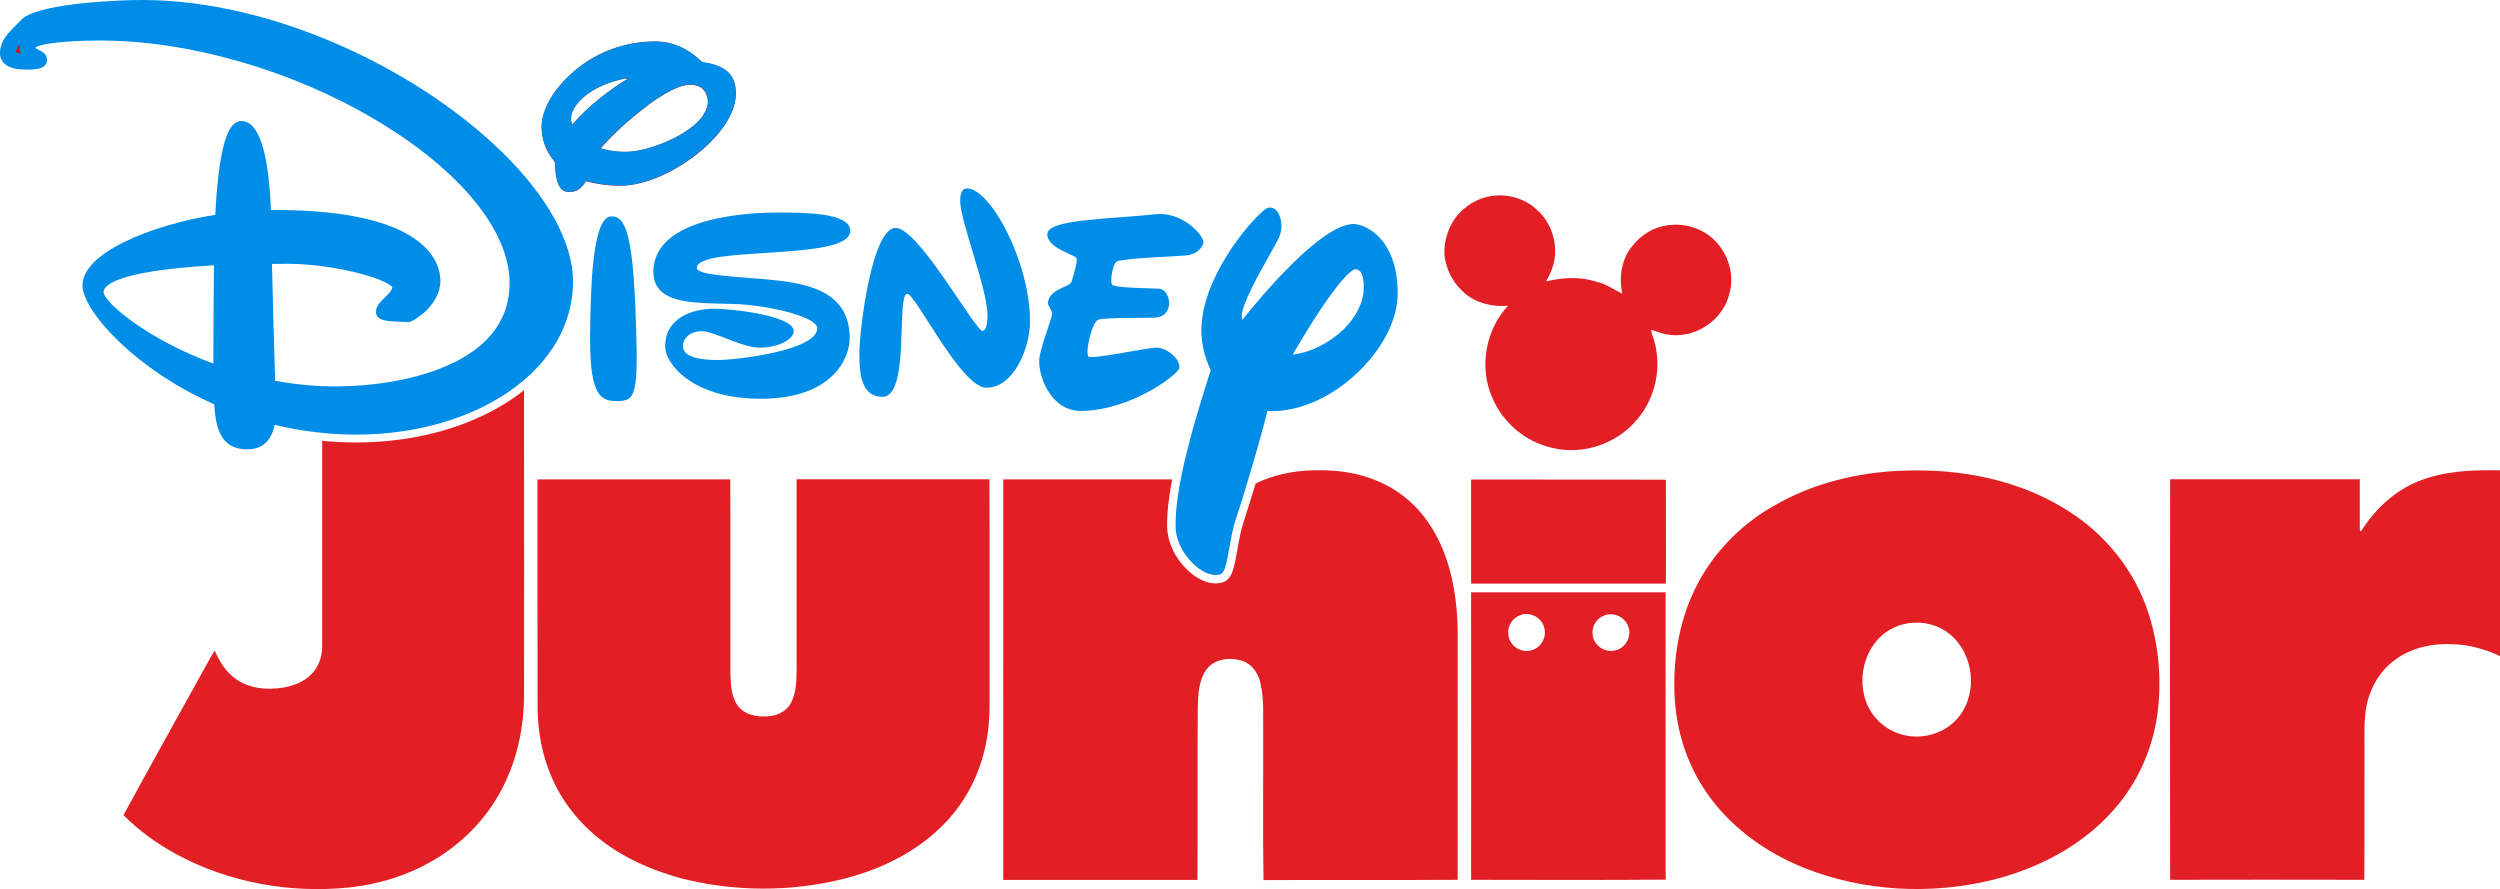 <svg version="1.1" xmlns="http://www.w3.org/2000/svg" xmlns:xlink="http://www.w3.org/1999/xlink" width="349" height="124.118" viewBox="0,0,349,124.118"><g transform="translate(-54,-116.497)"><g stroke="none" stroke-miterlimit="10"><path d="M61.473,117.991c5.325,-0.968 10.775,-1.115 16.184,-0.884c7.534,0.568 14.942,2.525 21.908,5.43c7.85,3.283 15.237,7.703 21.698,13.259c3.031,2.799 5.998,5.724 8.271,9.176c1.705,2.504 3.073,5.282 3.662,8.292c0.779,4.188 -0.421,8.608 -2.904,12.017c-0.863,1.326 -2.041,2.399 -3.157,3.515c-2.757,2.462 -6.061,4.188 -9.492,5.472c-5.956,2.062 -12.375,2.736 -18.646,2.084c-1.999,-0.189 -3.999,-0.505 -5.956,-0.989c-0.379,-0.105 -0.779,-0.126 -1.158,-0.147c-0.126,1.221 -0.631,2.525 -1.789,3.094c-1.515,0.673 -3.641,0.421 -4.567,-1.094c-0.968,-1.368 -0.884,-3.136 -1.179,-4.693c-5.83,-2.652 -11.386,-6.229 -15.595,-11.133c-1.073,-1.347 -2.21,-2.778 -2.61,-4.504c-0.379,-1.494 0.652,-2.841 1.705,-3.788c2.294,-1.999 5.177,-3.178 8.018,-4.167c2.799,-0.989 5.745,-1.578 8.671,-2.084c0.189,-1.515 0.168,-3.031 0.358,-4.546c0.253,-2.357 0.463,-4.777 1.368,-7.008c0.295,-0.695 0.842,-1.663 1.747,-1.431c1.094,0.316 1.578,1.494 1.957,2.483c0.695,2.062 0.905,4.23 1.158,6.356c0.126,1.179 0.042,2.378 0.295,3.536c5.156,-0.042 10.375,0.253 15.342,1.705c2.315,0.737 4.672,1.726 6.377,3.536c1.326,1.284 2.126,3.22 1.726,5.072c-0.379,1.494 -1.41,2.736 -2.652,3.599c-0.505,0.337 -1.031,0.779 -1.684,0.673c-1.01,-0.063 -2.062,0.021 -3.031,-0.337c-0.463,-0.126 -0.505,-0.737 -0.274,-1.073c0.526,-0.968 1.684,-1.494 2.041,-2.589c0.21,-0.526 -0.274,-0.947 -0.673,-1.179c-1.599,-0.926 -3.409,-1.389 -5.177,-1.81c-3.872,-0.947 -7.871,-1.263 -11.849,-1.031c-0.084,4.02 0.126,8.06 0.168,12.08c0.168,1.684 0.042,3.388 0.21,5.072l0.105,0.084c4.819,0.968 9.807,1.094 14.69,0.484c3.936,-0.526 7.892,-1.431 11.449,-3.304c2.483,-1.326 4.798,-3.136 6.124,-5.661c1.536,-2.757 1.705,-6.124 0.905,-9.134c-0.989,-3.599 -3.136,-6.756 -5.598,-9.534c-4.293,-4.672 -9.513,-8.418 -15.069,-11.47c-4.967,-2.778 -10.27,-4.925 -15.7,-6.608c-8.418,-2.568 -17.299,-3.83 -26.096,-3.094c-1.305,0.126 -2.652,0.21 -3.851,0.737c-0.547,0.147 -0.547,1.01 -0.021,1.2c0.4,0.274 1.031,0.421 1.136,0.989c0.105,0.484 -0.4,0.8 -0.821,0.842c-1.052,0.126 -2.126,0.147 -3.178,-0.063c-0.652,-0.189 -1.368,-0.673 -1.431,-1.41c-0.147,-1.073 0.463,-2.062 1.158,-2.799c0.589,-0.61 1.158,-1.242 1.789,-1.789c1.115,-0.842 2.547,-1.115 3.936,-1.431zM75.258,153.831c-2.041,0.316 -4.083,0.737 -5.956,1.642c-0.505,0.316 -1.031,0.695 -1.284,1.242c-0.253,0.547 -0.063,1.2 0.316,1.663c1.41,1.705 3.157,3.073 5.009,4.293c3.409,2.231 7.092,4.041 10.965,5.346c-0.021,-4.988 0.042,-9.955 0.063,-14.942c-3.031,-0.021 -6.082,0.316 -9.113,0.758z" fill="#c71510"/><path d="M134.269,126.346c3.178,-2.715 7.387,-4.146 11.554,-4.041c1.852,0.063 3.641,0.8 5.114,1.936c0.526,0.379 0.926,1.01 1.621,1.052c1.452,0.21 3.052,0.821 3.746,2.21c0.8,1.768 0.358,3.788 -0.526,5.43c-1.515,2.736 -3.914,4.862 -6.524,6.524c-2.378,1.494 -5.03,2.673 -7.829,2.925c-1.894,0.126 -3.788,-0.105 -5.619,-0.589c-0.379,0.568 -0.842,1.158 -1.515,1.389c-0.695,0.168 -1.599,0.232 -2.062,-0.442c-0.631,-0.968 -0.673,-2.21 -0.758,-3.325c0.021,-0.316 -0.21,-0.547 -0.379,-0.8c-1.242,-1.557 -1.726,-3.704 -1.347,-5.64c0.673,-2.673 2.462,-4.925 4.525,-6.629zM139.931,127.777c-1.936,0.589 -3.851,1.452 -5.198,3.01c-0.716,0.8 -1.368,2.02 -0.842,3.094c2.21,-2.525 4.883,-4.609 7.745,-6.398c-0.589,-0.084 -1.158,0.147 -1.705,0.295zM147.886,129.018c-1.389,0.737 -2.736,1.578 -3.957,2.568c-2.189,1.705 -4.272,3.557 -6.082,5.64c1.936,0.568 3.999,0.652 5.956,0.147c2.336,-0.589 4.609,-1.536 6.545,-2.967c1.052,-0.758 1.999,-1.747 2.378,-3.031c0.337,-1.115 -0.232,-2.568 -1.41,-2.904c-1.158,-0.379 -2.378,0.084 -3.43,0.547z" fill="#c71510"/><path d="M188.609,142.845c0.947,-0.253 1.789,0.379 2.441,0.989c1.621,1.494 2.694,3.43 3.683,5.367c1.747,3.704 2.946,7.724 3.052,11.849c0.084,1.789 -0.4,3.557 -1.073,5.219c-0.631,1.536 -1.599,3.031 -3.073,3.851c-0.968,0.568 -2.294,0.737 -3.22,0.042c-0.842,-0.547 -1.515,-1.305 -2.147,-2.062c-2.441,-2.904 -4.293,-6.229 -6.419,-9.365c-0.337,-0.484 -0.716,-0.947 -1.221,-1.263c-0.505,0.526 -0.505,1.284 -0.589,1.978c-0.21,3.136 -0.063,6.314 -0.673,9.407c-0.232,1.031 -0.526,2.147 -1.389,2.841c-1.094,0.421 -2.42,0.042 -3.073,-0.947c-0.421,-0.716 -0.652,-1.515 -0.779,-2.336c-0.358,-2.925 0.063,-5.872 0.442,-8.776c0.421,-2.441 0.863,-4.883 1.578,-7.24c0.4,-1.073 0.779,-2.21 1.452,-3.157c0.379,-0.484 0.905,-0.989 1.578,-0.926c1.136,0.232 1.936,1.158 2.715,1.936c2.357,2.61 4.23,5.598 6.251,8.46c0.842,1.2 1.578,2.483 2.568,3.557c0.189,0.189 0.568,0.589 0.779,0.189c0.547,-1.158 0.4,-2.525 0.21,-3.746c-0.8,-4.293 -2.42,-8.376 -3.388,-12.627c-0.232,-1.031 -0.526,-2.357 0.295,-3.241z" fill="#c71510" visibility="hidden"/><path d="M261.574,143.982c2.462,-0.589 5.24,0.084 7.05,1.873c1.705,1.515 2.61,3.893 2.462,6.166c-0.063,1.347 -0.61,2.61 -1.242,3.767c2.315,-0.589 4.798,-0.695 7.113,0.063c1.284,0.295 2.357,1.094 3.515,1.642c-0.442,-1.999 -0.21,-4.188 0.884,-5.935c0.947,-1.494 2.378,-2.694 4.041,-3.283c1.978,-0.673 4.209,-0.526 6.082,0.421c3.199,1.557 4.946,5.514 3.914,8.923c-0.905,3.557 -4.651,6.103 -8.313,5.619c-0.905,-0.084 -1.726,-0.442 -2.589,-0.716c0.042,0.463 0.232,0.905 0.379,1.347c1.179,3.809 0.274,8.166 -2.336,11.196c-2.82,3.409 -7.618,5.03 -11.912,3.936c-3.662,-0.821 -6.819,-3.494 -8.271,-6.924c-1.915,-4.23 -0.989,-9.513 2.168,-12.901c-2.357,0.21 -4.925,-0.463 -6.566,-2.252c-1.242,-1.179 -1.978,-2.82 -2.273,-4.483c-0.21,-1.831 0.316,-3.704 1.284,-5.24c1.094,-1.578 2.736,-2.778 4.609,-3.22z" fill="#e21f25"/><path d="M230.09,146.823c0.379,-0.337 0.758,-0.842 1.326,-0.842c0.737,0.379 0.926,1.284 0.926,2.041c-0.021,1.347 -0.863,2.441 -1.452,3.578c-0.989,1.663 -1.852,3.367 -2.715,5.093c-0.568,1.2 -1.2,2.399 -1.326,3.746c-0.021,0.568 0.063,1.263 0.547,1.642c1.347,-1.747 2.757,-3.473 4.272,-5.072c1.915,-2.21 3.999,-4.272 6.272,-6.124c1.368,-1.031 2.757,-2.147 4.462,-2.525c1.347,-0.232 2.61,0.547 3.578,1.41c1.873,1.852 2.547,4.567 2.631,7.113c0.126,3.325 -1.41,6.482 -3.409,9.05c-1.936,2.357 -4.314,4.399 -7.05,5.745c-2.336,1.2 -4.967,1.81 -7.576,1.663c-0.947,3.957 -2.189,7.829 -3.304,11.764c-0.842,2.462 -1.684,4.946 -2.105,7.513c-0.232,1.094 -0.295,2.231 -0.716,3.262c-0.147,0.463 -0.737,0.421 -1.115,0.358c-1.326,-0.295 -2.378,-1.242 -3.178,-2.294c-0.779,-1.052 -1.41,-2.273 -1.452,-3.599c-0.084,-2.315 0.295,-4.63 0.716,-6.903c1.052,-5.009 2.504,-9.912 4.083,-14.753c0.253,-0.547 -0.084,-1.052 -0.295,-1.536c-0.989,-2.42 -1.158,-5.177 -0.484,-7.703c1.158,-4.84 4.041,-9.029 7.366,-12.627zM241.854,154.357c-1.684,1.663 -2.967,3.662 -4.293,5.619c-1.326,2.168 -2.757,4.293 -3.936,6.545c1.515,0.042 3.031,-0.379 4.399,-1.031c2.525,-1.158 4.819,-3.031 6.061,-5.556c0.758,-1.452 1.01,-3.157 0.716,-4.756c-0.168,-0.673 -0.526,-1.557 -1.326,-1.642c-0.652,-0.105 -1.179,0.4 -1.621,0.821z" fill="#c71510"/><path d="M152.853,147.265c4.777,-1.2 9.765,-1.284 14.648,-0.968c1.578,0.189 3.325,0.274 4.63,1.305c0.716,0.526 0.695,1.747 -0.084,2.21c-1.663,1.073 -3.683,1.242 -5.598,1.494c-4.42,0.547 -8.902,0.4 -13.28,1.263c-0.758,0.232 -2.02,0.484 -1.894,1.515c0.842,0.547 1.852,0.631 2.799,0.779c3.914,0.484 7.871,0.484 11.743,1.305c2.02,0.505 4.125,1.326 5.43,3.052c1.705,2.315 1.831,5.703 0.232,8.103c-0.989,1.663 -2.631,2.841 -4.399,3.599c-2.189,0.947 -4.588,1.158 -6.945,1.221c-3.641,-0.063 -7.471,-0.716 -10.439,-2.925c-1.136,-0.989 -2.315,-2.084 -2.715,-3.578c-0.316,-1.452 0.126,-3.073 1.2,-4.125c1.052,-1.179 2.673,-1.621 4.188,-1.852c2.61,-0.232 5.24,0.232 7.787,0.695c1.263,0.274 2.568,0.568 3.704,1.221c0.421,0.274 0.905,0.631 0.926,1.179c-0.063,0.568 -0.484,1.073 -0.989,1.326c-1.326,0.779 -2.904,1.052 -4.42,0.884c-1.705,-0.274 -3.325,-0.968 -4.925,-1.578c-1.179,-0.442 -2.525,-0.947 -3.767,-0.4c-0.926,0.274 -1.599,1.326 -1.284,2.273c0.253,0.716 1.031,1.01 1.684,1.221c2.757,0.631 5.598,0.147 8.334,-0.232c2.631,-0.505 5.367,-0.947 7.682,-2.399c0.61,-0.4 1.2,-1.221 0.821,-1.936c-0.589,-0.737 -1.557,-1.031 -2.399,-1.368c-2.231,-0.779 -4.588,-1.179 -6.924,-1.473c-3.43,-0.358 -6.966,0.105 -10.333,-0.863c-1.221,-0.358 -2.462,-1.136 -2.841,-2.42c-0.61,-1.936 0.063,-4.188 1.578,-5.535c1.599,-1.578 3.746,-2.357 5.851,-2.988z" fill="#c71510" visibility="hidden"/><path d="M212.538,146.612c1.894,-0.105 3.893,-0.631 5.703,0.168c1.326,0.589 2.61,1.431 3.409,2.673c0.189,0.295 0.4,0.652 0.274,1.031c-0.337,0.926 -1.305,1.473 -2.252,1.578c-3.157,0.316 -6.335,0.253 -9.449,0.8c-0.484,0.021 -0.695,0.484 -0.821,0.884c-0.253,0.8 -0.4,1.663 -0.232,2.504c1.642,0.505 3.367,0.4 5.051,0.505c0.842,0.063 1.894,-0.147 2.483,0.61c0.547,0.821 0.716,2.084 -0.042,2.841c-0.379,0.358 -0.884,0.631 -1.41,0.631c-2.315,0.063 -4.63,0 -6.924,0.147c-0.463,0.063 -1.052,0.042 -1.368,0.463c-0.4,0.505 -0.589,1.158 -0.758,1.768c-0.253,1.01 -0.568,2.062 -0.337,3.094c0.61,0.147 1.242,0.042 1.873,-0.042c2.378,-0.316 4.714,-0.821 7.092,-1.158c1.557,-0.295 3.157,0.821 3.683,2.252c0.295,0.821 -0.631,1.305 -1.115,1.789c-2.904,2.273 -6.377,3.809 -9.997,4.483c-1.536,0.21 -3.199,0.484 -4.651,-0.232c-2.399,-1.136 -3.599,-3.872 -3.746,-6.398c0.168,-2.21 1.179,-4.209 1.726,-6.335c0.295,-0.884 -0.821,-1.599 -0.358,-2.462c0.547,-1.305 2.189,-1.431 3.115,-2.315c0.358,-1.031 0.695,-2.105 0.758,-3.199c-0.021,-0.063 -0.084,-0.21 -0.105,-0.274c-1.158,-0.673 -2.504,-1.052 -3.473,-2.02c-0.463,-0.463 -0.779,-1.242 -0.253,-1.789c0.547,-0.505 1.305,-0.716 2.02,-0.884c3.388,-0.758 6.756,-0.821 10.102,-1.115z" fill="#c71510" visibility="hidden"/><path d="M138.773,146.865c0.547,-0.274 1.263,-0.189 1.705,0.253c0.8,0.737 1.052,1.852 1.305,2.862c0.695,3.388 0.8,6.84 0.968,10.27c0.147,1.473 0.084,2.946 0.126,4.42c0.021,1.894 0.084,3.809 -0.21,5.682c-0.168,0.737 -0.358,1.663 -1.158,1.957c-0.905,0.253 -1.915,0.232 -2.82,-0.021c-1.305,-0.484 -1.684,-1.978 -1.936,-3.199c-0.568,-3.262 -0.337,-6.608 -0.295,-9.891c-0.063,-1.263 0.168,-2.525 0.168,-3.788c0.21,-2.357 0.337,-4.756 1.158,-7.008c0.232,-0.568 0.463,-1.2 0.989,-1.536z" fill="#c71510" visibility="hidden"/><path d="M319.723,182.201c8.039,-0.316 16.373,1.305 23.192,5.745c5.114,3.283 9.113,8.292 10.986,14.079c1.515,4.609 1.915,9.597 1.242,14.395c-0.652,4.399 -2.441,8.629 -5.219,12.122c-4.42,5.577 -10.965,9.092 -17.783,10.796c-8.65,2.105 -17.994,1.621 -26.286,-1.684c-5.451,-2.189 -10.439,-5.788 -13.743,-10.691c-2.652,-3.893 -4.104,-8.544 -4.335,-13.259c-0.232,-4.693 0.463,-9.492 2.315,-13.827c2.273,-5.367 6.419,-9.849 11.47,-12.733c5.472,-3.199 11.828,-4.735 18.162,-4.946zM320.607,203.478c-1.599,0.189 -3.115,0.905 -4.251,2.062c-2.21,2.252 -2.925,5.788 -1.915,8.734c0.716,2.147 2.483,3.914 4.63,4.63c2.946,1.052 6.524,0.084 8.439,-2.42c2.673,-3.388 1.978,-8.86 -1.41,-11.533c-1.536,-1.221 -3.557,-1.726 -5.493,-1.473z" fill="#e21f25"/><path d="M391.677,183.653c3.578,-1.431 7.513,-1.578 11.323,-1.494c0,8.65 0,17.299 0,25.928c-2.168,-1.01 -4.525,-1.663 -6.924,-1.663c-3.115,-0.126 -6.398,0.779 -8.692,2.988c-1.873,1.768 -2.946,4.272 -3.199,6.798c-0.168,1.599 -0.084,3.22 -0.105,4.819c-0.021,6.103 0.021,12.185 -0.021,18.289c-9.029,-0.021 -18.078,-0.021 -27.107,0c-0.042,-18.646 -0.021,-37.293 0,-55.918c8.818,0 17.636,0 26.475,0c0,2.168 0,4.314 0,6.482c0,0.274 -0.042,0.589 0.147,0.821c1.915,-3.052 4.672,-5.703 8.103,-7.05z" fill="#e21f25"/><path d="M129.029,183.421c8.965,0 17.952,0 26.917,0c0.042,9.029 0,18.078 0.021,27.107c0.042,1.599 0.105,3.367 1.179,4.672c1.094,1.263 2.925,1.452 4.483,1.242c1.136,-0.147 2.252,-0.779 2.799,-1.831c0.821,-1.578 0.758,-3.409 0.779,-5.156c0,-8.692 0,-17.363 0,-26.054c8.965,0 17.931,0 26.917,0c0.042,10.228 0,20.477 0.021,30.705c0.021,2.399 -0.126,4.819 -0.716,7.134c-0.884,3.704 -2.715,7.198 -5.346,9.976c-3.767,4.041 -8.881,6.566 -14.185,7.934c-7.492,1.894 -15.447,1.852 -22.919,-0.063c-3.178,-0.905 -6.314,-2.126 -9.092,-3.914c-3.304,-2.084 -6.124,-4.946 -7.997,-8.376c-1.999,-3.62 -2.862,-7.787 -2.841,-11.891c-0.021,-10.481 -0.021,-20.982 -0.021,-31.484z" fill="#e21f25"/><path d="M133.996,155.725c0.021,5.935 -3.115,11.407 -8.86,15.384c-5.598,3.872 -13.153,6.04 -21.319,6.061c-3.893,0 -7.745,-0.463 -11.47,-1.368c-0.568,2.841 -2.378,3.43 -3.83,3.43c-3.809,0 -4.42,-3.178 -4.609,-6.293c-11.238,-4.967 -18.394,-13.132 -18.394,-16.605c-0.021,-4.504 9.449,-8.397 18.541,-9.849c0.105,-2.273 0.337,-5.325 0.779,-7.871c0.631,-3.557 1.536,-5.219 2.862,-5.219v0c2.399,0 3.788,4.167 4.125,12.417c0.084,0 0.168,0 0.253,0c0.105,0 0.21,0 0.316,0c21.382,0 23.087,7.534 23.087,9.849c0,1.999 -1.2,3.494 -2.21,4.42c-0.652,0.589 -1.873,1.452 -2.378,1.389c-0.358,-0.042 -0.779,-0.042 -1.158,-0.063c-1.599,-0.063 -3.22,-0.105 -3.241,-1.347c0,-0.863 0.652,-1.473 1.284,-2.084c0.484,-0.463 0.968,-0.947 0.989,-1.368c-0.105,-0.295 -1.431,-1.158 -4.946,-2.041c-3.136,-0.779 -6.735,-1.242 -9.597,-1.242c-0.737,0 -1.494,0.021 -2.252,0.021c0.105,4.904 0.316,12.354 0.442,16.31c2.883,0.526 5.745,0.8 8.523,0.779c7.029,0 16.205,-1.705 20.919,-6.44c2.189,-2.189 3.304,-4.904 3.283,-8.06c-0.021,-7.261 -6.966,-15.721 -18.604,-22.645c-11.722,-6.987 -26.118,-11.133 -38.555,-11.133c-0.042,0 -0.105,0 -0.147,0c-4.904,0 -8.355,0.505 -8.86,0.968c0.021,0.126 0.126,0.189 0.505,0.379c0.442,0.21 1.094,0.547 1.094,1.368c0,0.295 -0.105,0.568 -0.316,0.779c-0.463,0.463 -1.347,0.568 -2.525,0.568c-0.968,0 -2.357,-0.084 -3.157,-0.884c-0.4,-0.4 -0.589,-0.905 -0.568,-1.515c0.042,-1.642 1.136,-2.715 2.189,-3.767c0.232,-0.232 0.484,-0.484 0.716,-0.737c2.084,-2.252 12.333,-2.715 15.426,-2.799c8.902,-0.253 18.731,1.831 28.433,5.998c8.839,3.788 17.068,9.155 23.171,15.069c6.44,6.251 10.018,12.69 10.06,18.141zM83.865,153.536c-13.89,0.8 -15.405,2.883 -15.405,3.746v0c0,1.326 5.914,6.503 15.321,9.976c0,-4.546 0.063,-10.691 0.084,-13.722z" fill="#008de7"/><path d="M139.341,146.697c2.168,0 3.178,2.862 3.515,17.699c0.189,7.808 -0.568,8.081 -2.799,8.081c-2.483,0.021 -3.872,-1.094 -3.662,-10.439c0.084,-4.104 0.147,-15.321 2.946,-15.342" fill="#008de7"/><path d="M140.772,142.403c-1.957,0 -3.599,-0.253 -4.988,-0.652c-0.442,0.842 -1.179,1.536 -2.378,1.536c-1.073,0 -1.873,-0.863 -1.936,-4.188c-1.368,-1.578 -1.873,-3.43 -1.873,-4.988c-0.021,-4.167 6.208,-11.807 15.826,-11.828c3.073,-0.021 5.177,1.494 6.587,2.862c3.367,0.463 4.714,1.789 4.714,4.42c0.021,5.83 -9.786,12.817 -15.953,12.838M141.425,137.689c3.43,0 11.407,-3.178 11.407,-7.05c0,-0.652 -0.358,-2.336 -2.483,-2.336c-3.241,0 -9.828,5.809 -12.543,8.881c1.01,0.316 2.189,0.505 3.62,0.505M141.867,127.356c-5.409,0.884 -8.145,3.809 -8.145,5.661c0,0.295 0.042,0.589 0.147,0.905c2.041,-2.399 5.051,-4.84 7.997,-6.566" fill="#008de7"/><path d="M172.698,148.717c0.021,4.335 -21.382,1.978 -21.424,5.177c-0.021,0.968 4.63,1.179 8.944,1.536c5.766,0.484 12.375,1.284 12.396,8.25c0.021,2.883 -2.462,8.439 -12.27,8.481c-9.934,0.042 -13.49,-5.072 -13.49,-7.24c-0.021,-4.167 3.978,-5.303 6.756,-5.325c2.631,-0.021 11.196,1.01 11.196,3.115c0,1.158 -2.147,2.315 -4.714,2.315c-2.568,0.021 -6.335,-2.294 -8.145,-2.294c-1.81,0 -2.61,1.221 -2.61,1.915c0,0.695 0.105,2.126 4.967,2.105c2.357,0 13.785,-1.284 13.785,-4.441c-0.021,-1.389 -5.261,-2.82 -9.576,-3.241c-5.303,-0.547 -13.28,0.779 -13.301,-4.609c-0.021,-7.955 14.248,-8.271 17.068,-8.292c3.767,0 10.418,-0.042 10.418,2.547" fill="#008de7"/><path d="M189.009,142.803c3.241,0 8.776,10.207 8.776,18.541c0.021,3.662 -2.231,9.281 -6.082,9.281c-3.536,0.021 -9.891,-13.111 -11.049,-13.111c-1.578,0 0.442,14.374 -3.451,14.374c-2.61,0 -3.241,-2.357 -3.241,-5.914c0,-3.536 1.789,-17.91 5.156,-17.657c3.283,0.253 11.175,14.648 12.08,14.374c0.589,-0.147 0.652,-1.494 0.652,-2.252c-0.021,-3.641 -3.809,-13.111 -3.809,-15.868c0,-0.905 0.147,-1.768 0.968,-1.768" fill="#008de7"/><path d="M215.463,165.027c1.368,0 3.304,1.515 3.178,2.82c-0.105,0.863 -6.44,5.788 -13.49,6.019c-4.462,0.147 -6.082,-4.714 -6.082,-6.924c-0.021,-1.389 1.347,-4.798 1.789,-6.461c0.147,-0.568 -0.61,-1.263 -0.568,-1.726c0.189,-1.957 3.031,-2.168 3.283,-2.883c0.21,-0.652 0.842,-2.736 0.737,-3.283c-0.105,-0.547 -4.104,-1.347 -4.104,-3.388c0,-2.126 8.544,-2.084 15.111,-2.799c3.83,-0.421 6.924,3.157 6.671,4.02c-0.253,0.884 -0.989,1.41 -1.999,1.684c-0.61,0.147 -8.818,0.379 -10.06,0.884c-0.589,0.253 -0.989,2.736 -0.695,3.241c0.295,0.484 5.703,0.505 6.566,0.568c1.705,0.147 2.231,3.872 -0.547,4.041c-0.968,0.063 -6.924,-0.042 -7.892,0.274c-0.968,0.295 -1.915,4.693 -1.41,5.156c0.505,0.442 8.145,-1.242 9.513,-1.242" fill="#008de7"/><path d="M249.115,157.388c0.021,3.473 -1.852,7.366 -5.135,10.67c-3.599,3.641 -8.208,5.809 -12.312,5.83c-0.253,0 -0.505,0 -0.737,-0.021c-0.842,3.451 -2.967,10.775 -4.377,15.005c-0.442,1.305 -0.716,2.883 -0.968,4.272c-0.421,2.357 -0.631,3.409 -1.368,3.578c-0.168,0.021 -0.337,0.042 -0.505,0.042c-0.8,0 -1.705,-0.379 -2.61,-1.094c-1.347,-1.073 -2.946,-3.199 -2.988,-5.64c-0.105,-5.83 2.715,-14.879 4.399,-20.267c0.189,-0.568 0.358,-1.115 0.505,-1.599c-0.842,-1.747 -1.305,-3.725 -1.305,-5.493c-0.021,-7.282 6.545,-15.048 8.818,-16.9c0.463,-0.379 1.031,-0.4 1.494,-0.042c0.821,0.631 1.2,2.504 0.484,4.02c-0.232,0.463 -0.673,1.263 -1.242,2.273c-1.473,2.61 -3.914,6.966 -3.914,8.566c0,0.168 0.042,0.358 0.084,0.547c2.694,-3.367 10.86,-13.111 15.363,-13.364c0.842,-0.042 2.231,0.421 3.473,1.578c1.284,1.221 2.841,3.599 2.841,8.039zM243.201,154.084v0c-0.652,0 -3.283,2.525 -8.734,11.912c2.399,-0.253 5.156,-1.621 7.134,-3.557c1.789,-1.768 2.778,-3.83 2.778,-5.83c0,-1.663 -0.379,-2.525 -1.179,-2.525z" fill="#008de7"/><g><path d="M56.737,123.041c0,0.337 0.063,0.652 0.168,0.905c-0.4,-0.042 -0.589,-0.105 -0.695,-0.147c0.021,-0.4 0.232,-0.758 0.568,-1.179c-0.021,0.126 -0.042,0.274 -0.042,0.421z" fill="#c71510"/><path d="M125.746,172.014c0.484,-0.337 0.968,-0.695 1.41,-1.052c0.021,2.399 -0.021,4.777 0,7.155c0,11.87 0.021,23.718 0,35.567c-0.021,4.483 -1.01,8.986 -3.094,12.964c-1.831,3.515 -4.546,6.545 -7.808,8.818c-3.978,2.799 -8.734,4.42 -13.553,4.925c-8.271,0.842 -16.815,-0.695 -24.139,-4.672c-2.694,-1.473 -5.177,-3.262 -7.324,-5.43c3.725,-6.861 7.555,-13.68 11.323,-20.519c0.484,-0.8 0.863,-1.684 1.41,-2.441c0.673,1.515 1.578,3.01 2.988,3.978c1.915,1.347 4.42,1.557 6.671,1.158c1.663,-0.295 3.367,-1.031 4.356,-2.462c0.673,-0.947 0.989,-2.126 0.989,-3.283c0,-9.555 0,-19.13 0,-28.685c1.599,0.147 3.199,0.232 4.819,0.232c8.397,-0.021 16.184,-2.252 21.951,-6.251z" fill="#e21f25"/></g><path d="M257.491,239.318c-9.029,0.063 -18.057,0 -27.107,0.042c-0.105,-6.735 -0.021,-13.448 -0.042,-20.183c-0.042,-2.462 0.168,-4.967 -0.4,-7.387c-0.316,-1.347 -1.2,-2.631 -2.568,-3.052c-1.621,-0.505 -3.662,-0.316 -4.819,1.052c-1.2,1.473 -1.284,3.536 -1.347,5.367c-0.063,8.06 0,16.121 -0.042,24.181c-9.029,0 -18.078,0 -27.107,0c-0.021,-18.646 0,-37.272 0,-55.918c7.85,0 15.721,0 23.571,0c-0.463,2.399 -0.737,4.693 -0.695,6.65c0.063,2.841 1.873,5.303 3.43,6.524c1.115,0.884 2.273,1.347 3.346,1.347c0.253,0 0.505,-0.042 0.737,-0.084c1.536,-0.337 1.81,-1.915 2.273,-4.525c0.232,-1.347 0.505,-2.883 0.926,-4.104c0.484,-1.473 1.052,-3.304 1.642,-5.24c0.084,-0.042 0.147,-0.063 0.232,-0.105c3.409,-1.599 7.282,-1.957 11.007,-1.642c3.325,0.295 6.608,1.389 9.281,3.43c3.599,2.694 5.766,6.882 6.777,11.196c0.631,2.61 0.884,5.282 0.905,7.955c0.021,11.491 -0.021,22.982 0,34.494z" fill="#e21f25"/><g fill="#e21f25"><path d="M286.555,197.964h-27.191c0,-4.84 0,-9.681 0,-14.521c9.05,0.021 18.12,-0.021 27.191,0.021c-0.021,4.84 0.042,9.681 0,14.5z"/><path d="M259.364,199.184h27.149c0,0.063 0,0.126 0,0.189c0,12.48 0,24.981 0,37.461c0.021,0.821 -0.021,1.642 0.042,2.462c-9.071,0.063 -18.12,0.042 -27.191,0.021c0.021,-13.385 0,-26.77 0,-40.155zM269.592,204.193c-0.295,-1.431 -1.957,-2.357 -3.325,-1.831c-1.094,0.358 -1.873,1.536 -1.705,2.694c0.084,1.431 1.536,2.547 2.946,2.273c1.431,-0.168 2.462,-1.726 2.084,-3.136zM281.378,204.214c-0.316,-1.494 -2.105,-2.399 -3.494,-1.768c-1.031,0.4 -1.684,1.515 -1.557,2.61c0.084,1.41 1.557,2.547 2.967,2.273c1.431,-0.168 2.462,-1.726 2.084,-3.115z"/></g></g></g></svg><!--rotationCenter:186.00000905005703:63.503162332419706-->